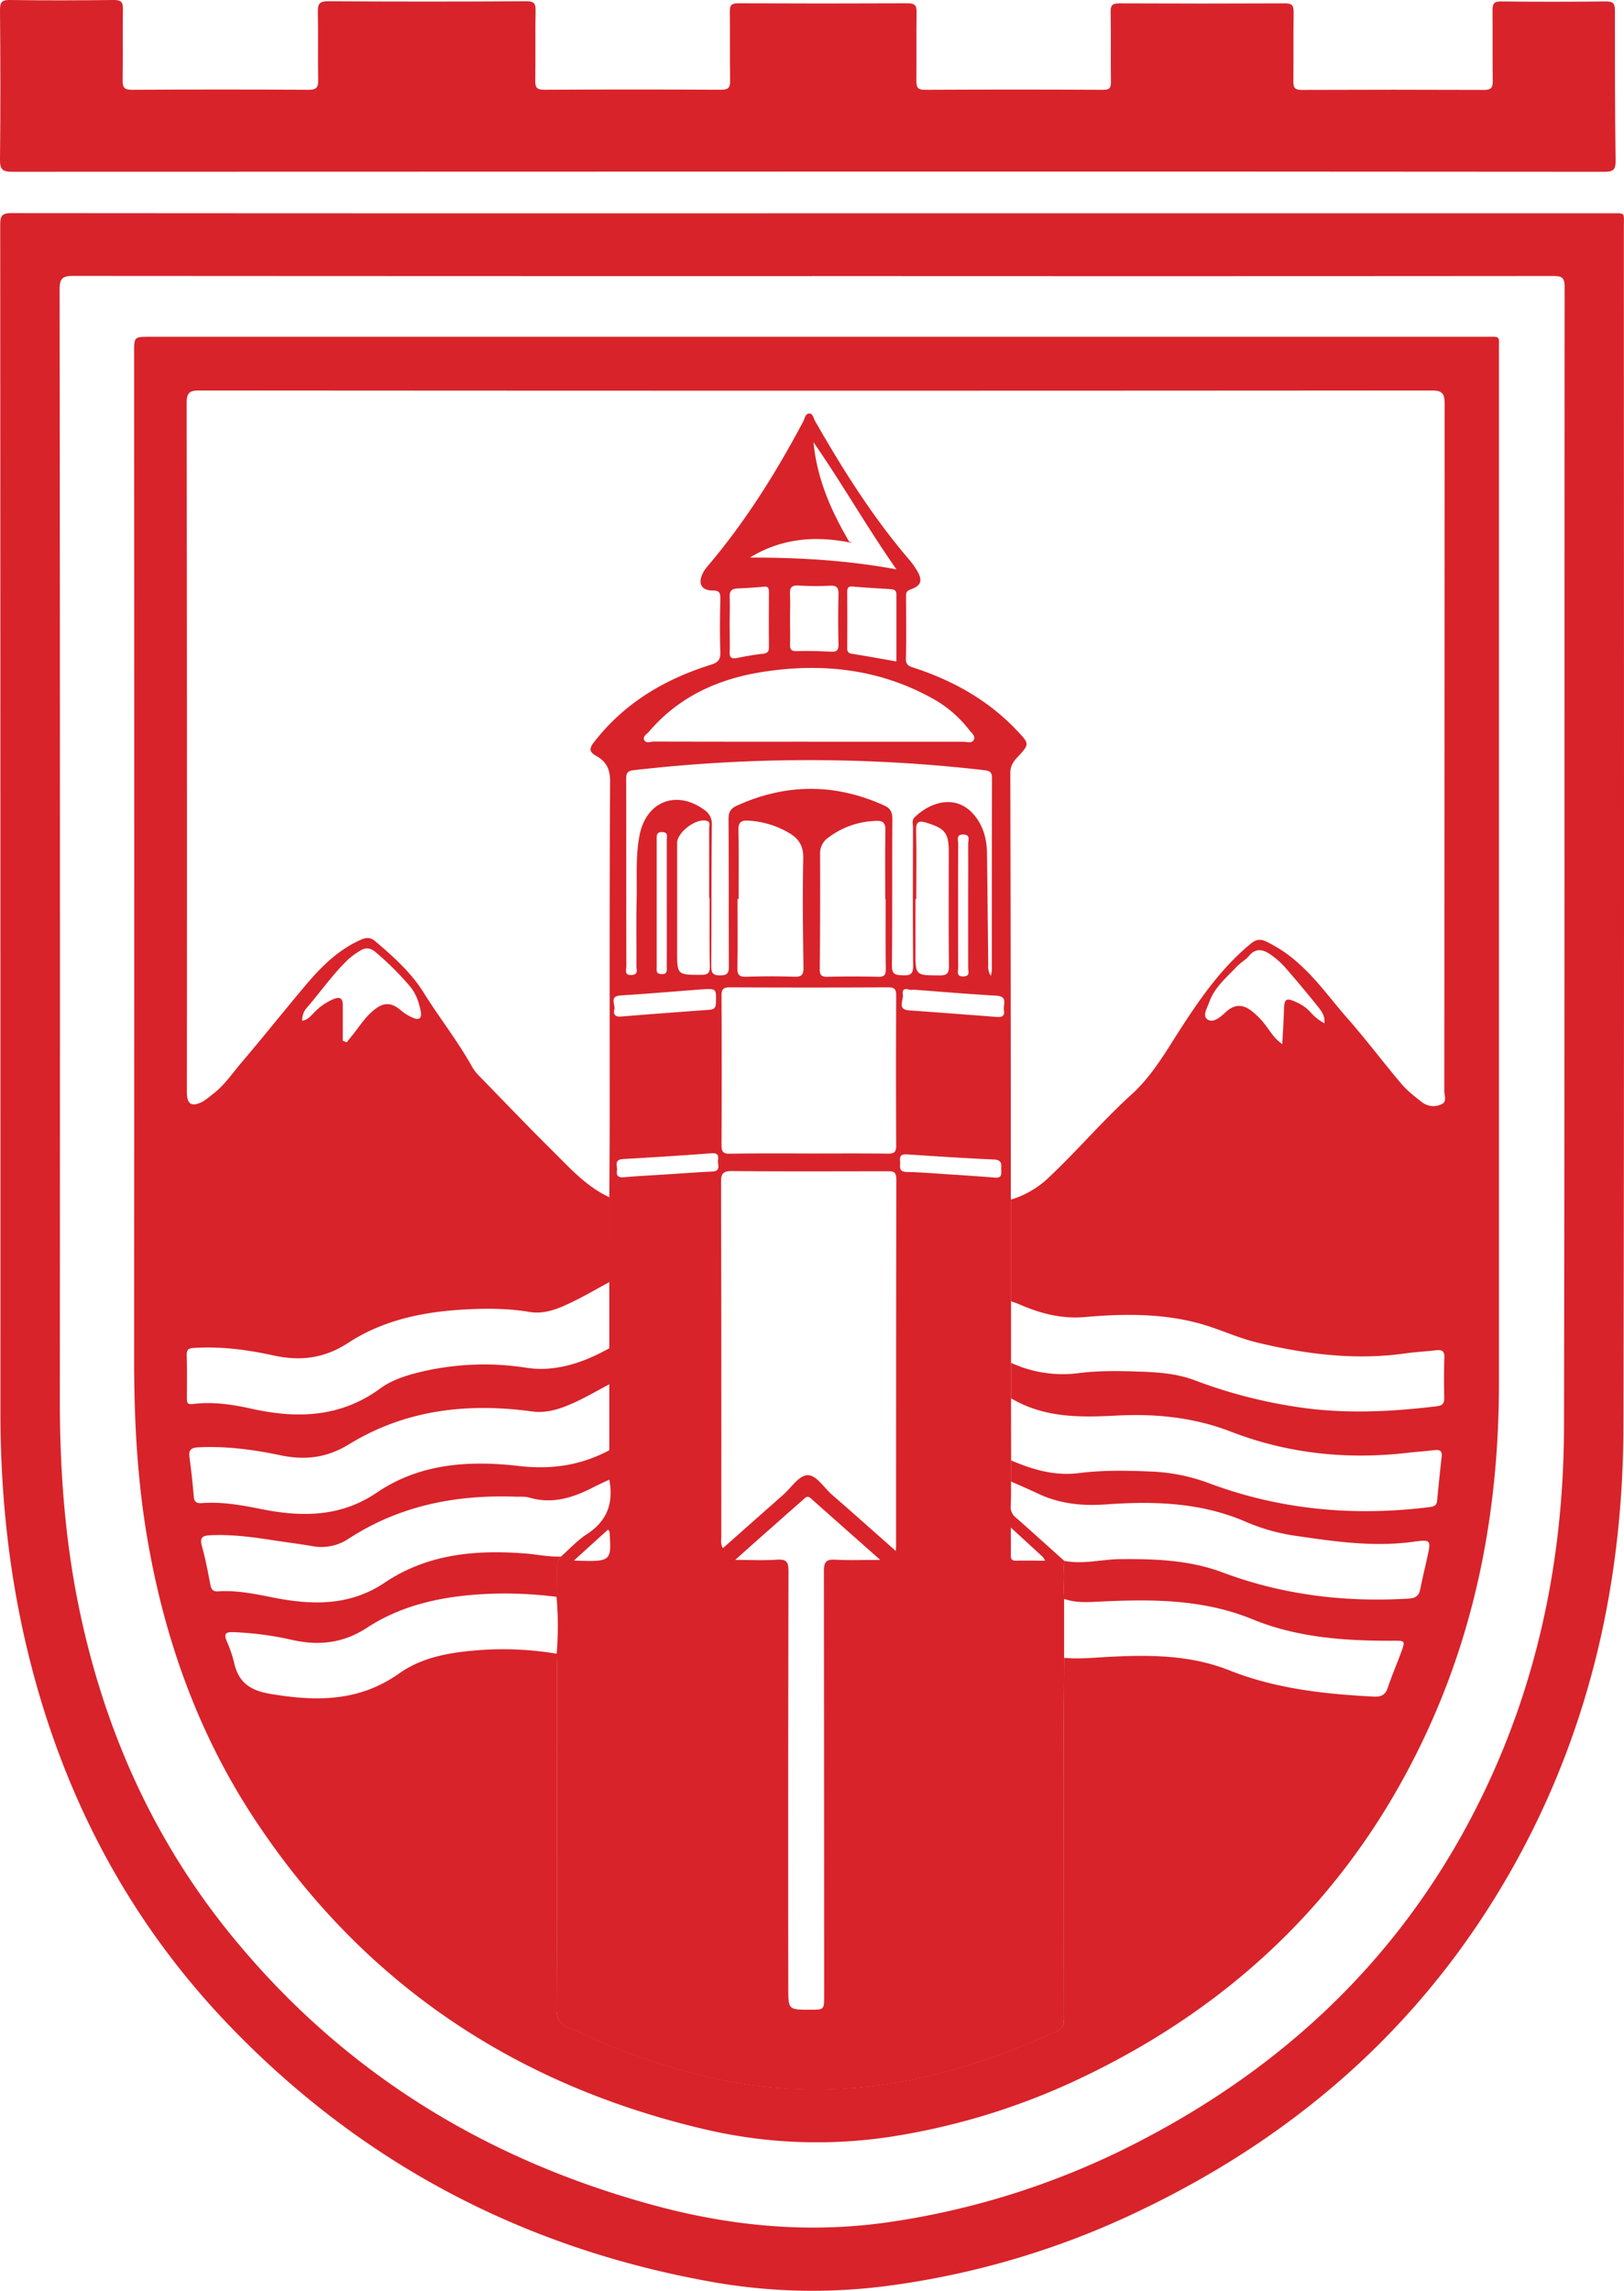 <svg xmlns="http://www.w3.org/2000/svg" viewBox="0 0 764.89 1078.72"><defs><style>.cls-1{fill:#d8232a;}</style></defs><g id="Layer_2" data-name="Layer 2"><g id="Layer_1-2" data-name="Layer 1"><path class="cls-1" d="M382.07,100.44h376.4c7.28,0,6.35-.69,6.35,6.43,0,188.29.26,376.59-.2,564.88C764.45,742,750,809.27,716.72,871.69c-40.77,76.38-101.58,131.74-179.27,169a391.57,391.57,0,0,1-119.94,35.76,270.41,270.41,0,0,1-82.59-2c-88.61-15.86-164.59-55.77-227-120.72C59.18,903,28.16,842.45,12.2,774.06c-8.36-35.84-12-72.22-12-109Q.22,385.38.1,105.69c0-4.64,1.41-5.34,5.57-5.33Q193.87,100.51,382.07,100.44Zm.52,29.6q-173.94,0-347.9-.11c-5,0-6.61.89-6.61,6.34q.26,261.45.1,522.89c0,32.9,2.36,65.54,9,97.8,11.63,56.31,34.19,107.69,70.34,152.6,52.61,65.36,120.48,107.29,201.11,129.06,36.05,9.73,72.66,13.15,109.83,7.79a371.26,371.26,0,0,0,119.46-38.73C612.15,969,668.1,912.56,702.7,835.88c23.58-52.26,33.83-107.51,33.94-164.53.35-178.79.14-357.58.28-536.38,0-4.46-1.55-5-5.43-5Q557,130.11,382.59,130Z"/><path class="cls-1" d="M380.08,80.8q-187.17,0-374.34.09c-4.45,0-5.79-1-5.74-5.62.26-23.48.2-47,0-70.47C0,1.21.69-.06,4.62,0c16.32.25,32.65.19,49,0,3.27,0,4.33.87,4.27,4.18-.17,11.16.05,22.33-.13,33.49-.05,3.28.55,4.63,4.27,4.61q41.73-.24,83.47,0c3.65,0,4.41-1.26,4.35-4.6-.18-10.66.07-21.32-.14-32-.07-3.66.58-5.12,4.77-5.09q46.74.3,93.46,0c3.62,0,4.39,1.06,4.32,4.47-.22,11,0,22-.15,33-.06,3.24.82,4.21,4.14,4.2q41.73-.21,83.46,0c3.41,0,4.21-1.11,4.16-4.29-.17-10.83,0-21.66-.13-32.49-.05-3,.77-3.95,3.89-3.93q40,.18,80,0c3.53,0,4.12,1.26,4.07,4.32-.14,10.66,0,21.33-.1,32,0,3,.37,4.44,4,4.42q42-.22,84,0c2.83,0,3.68-.77,3.64-3.62-.15-11,.08-22-.14-33-.07-3.36,1-4.11,4.19-4.09q39,.18,78,0c3.47,0,4,1.21,4,4.27-.16,10.83,0,21.66-.13,32.49,0,3,.72,4,3.85,4q43-.18,86,0c3.5,0,4.1-1.27,4.06-4.35-.15-11,0-22-.11-33,0-3,.44-4.36,4-4.31,16.49.2,33,.17,49.48,0,3.26,0,4.17.88,4.17,4.15,0,23.65,0,47.29.32,70.93.06,4.26-1.23,5.15-5.29,5.14Q567.74,80.73,380.08,80.8Z"/><path class="cls-1" d="M385.08,158.59H699.49c7.42,0,6.5-.78,6.5,6.26q0,243.2,0,486.4c0,55.19-9.19,108.69-31.73,159.4C639.82,888.1,583.34,943.8,506.87,979.58a322.05,322.05,0,0,1-83.4,25.94,230.64,230.64,0,0,1-92.14-3C242,981.46,170.87,933.71,120.07,856.88c-27-40.85-43-86.12-51-134.33-4.53-27.36-5.91-54.9-5.9-82.59q.12-237,0-473.91c0-7.45,0-7.46,7.45-7.46ZM501.21,780.66c6.49.6,12.94,0,19.42-.38,19.8-1.07,39.45-1.27,58.48,6.3,21.72,8.63,44.7,11.13,67.86,12.33,3.45.18,5.5-.69,6.66-4.19,1.88-5.67,4.31-11.16,6.34-16.78,1.95-5.41,1.86-5.35-3.86-5.33-22.57.09-45.11-1.47-66.11-10.08-23.49-9.62-47.7-9.53-72.15-8.35-5.73.27-11.23.66-16.68-1.31-.17-6-.67-11.92.15-17.88,8.83,1.78,17.54-.75,26.32-.81,16.36-.13,32.45.37,48.16,6.25,28.27,10.6,57.67,14.16,87.79,12.32,3.27-.2,4.75-1.42,5.35-4.5,1-5.06,2.23-10.07,3.34-15.1,1.75-8,1.7-8.29-6.54-7.16-18.92,2.6-37.52-.14-56.13-2.89a91.46,91.46,0,0,1-23-6.57c-21.18-9.16-43.45-9.71-65.76-8.12-11.35.81-21.82-.31-32-5.11-4.19-2-8.47-3.8-12.71-5.7l.06-9.94c10.2,4.41,20.67,7.44,31.95,6s22.61-1.19,33.91-.73a87,87,0,0,1,27.25,5.45C603,711,637.81,714.13,673.41,709.66c1.86-.23,3.21-.71,3.43-2.82.7-6.94,1.36-13.9,2.17-20.84.34-2.85-.92-3.44-3.42-3.14-4.13.49-8.28.75-12.41,1.23-28.58,3.33-56.56.44-83.36-9.92-17.56-6.79-35.57-8.55-53.89-7.6-17.13.9-33.85,1.13-49.26-7.87-.13-.08-.33,0-.5-.05l0-16.93a58.26,58.26,0,0,0,31.66,4.9c9.46-1.25,19-1.06,28.44-.76,9,.28,18,.89,26.53,4.13a232.63,232.63,0,0,0,47.65,12.47c22.17,3.45,44.13,2.4,66.18-.26,2.72-.33,3.66-1.29,3.6-4-.15-6.33-.15-12.67.06-19,.1-3.08-1.23-3.68-3.89-3.38-4.79.56-9.62.79-14.4,1.47-23.63,3.35-46.85.43-69.77-5.07-9.65-2.32-18.78-6.81-28.41-9.31-17.28-4.5-35.11-4.29-52.64-2.74-11.42,1-21.32-1.72-31.3-6.06-1.21-.53-2.49-.91-3.73-1.36V564.88a44.29,44.29,0,0,0,18.23-10.81c13.23-12.46,25-26.41,38.44-38.58,10.36-9.38,16.9-21.39,24.25-32.65,9.28-14.21,18.92-27.69,32.09-38.52,2.47-2,4.38-2.25,7.14-1A64.23,64.23,0,0,1,612,454c8.5,7.58,15,16.87,22.5,25.35,8.89,10.12,17,20.93,25.71,31.2,2.77,3.26,6.29,5.92,9.68,8.58a8.8,8.8,0,0,0,9.07.83c2.7-1.16,1.28-4.18,1.29-6.31q.1-161.7.16-323.41c0-4.9-1-6.38-6.21-6.37q-290.14.22-580.29,0c-4.86,0-6,1.24-6,6q.23,162.2.11,324.4c0,5.77,2.21,7.13,7.5,4.44a36.19,36.19,0,0,0,4.37-3.26c5.6-4.06,9.36-9.85,13.76-15,10.47-12.26,20.48-24.93,30.91-37.23,7.14-8.42,15-16.08,25.33-20.68,2.51-1.12,4.55-1.28,6.85.67,8.53,7.25,16.89,14.72,22.85,24.28,7.38,11.84,16.08,22.8,22.85,35a20.59,20.59,0,0,0,3.36,4.28c11.39,11.7,22.69,23.49,34.29,35,8.25,8.17,16.07,17,26.93,22l0,39.93c-6,3.24-11.87,6.71-18,9.64s-12.57,5.63-19.67,4.43c-10.58-1.78-21.19-1.72-31.85-1.07-19.06,1.17-37.44,5.14-53.54,15.66-11.19,7.32-22.49,8.68-35.16,5.9-12-2.63-24.26-4.28-36.68-3.58-2.25.13-4.27,0-4.18,3.31.2,6.83.1,13.66.09,20.49,0,1.92.17,3,2.75,2.66,9.37-1.19,18.61.18,27.74,2.22,21.45,4.78,41.92,4.11,60.55-9.54,4.8-3.52,10.57-5.58,16.4-7.14a129.13,129.13,0,0,1,53-2.54,44.88,44.88,0,0,0,11.92.11c9.62-1.11,18.29-4.79,26.65-9.39q0,8.46,0,16.94c-5.28,2.8-10.46,5.83-15.87,8.34-6.5,3-13.11,5.51-20.65,4.48-30.34-4.13-59.59-.82-86.1,15.46-10.49,6.44-20.81,7.62-32.38,5.18-12.71-2.68-25.57-4.38-38.65-3.73-3.57.18-4.59,1.35-4.13,4.76q1.23,9.15,2,18.37c.21,2.67,1.41,3.31,3.86,3.13,9.21-.68,18.22.86,27.22,2.68,19.24,3.91,37.81,4.16,55.14-7.63,20.28-13.78,43.6-15.23,66.81-12.53,15.49,1.8,29.35-.29,42.81-7.47q0,6.92,0,13.84c-2.54,1.21-5.11,2.37-7.61,3.65-9.54,4.89-19.3,8.09-30.19,4.87-2-.59-4.29-.35-6.45-.43-28.08-1-54.6,4.17-78.54,19.72a23.1,23.1,0,0,1-17.15,3.58c-6.38-1.12-12.82-1.89-19.22-2.89-9.54-1.48-19.1-2.71-28.8-2.25-3.32.16-5.27.73-4.09,4.94,1.7,6.06,2.86,12.29,4.07,18.48.43,2.2,1.33,3.18,3.64,3,8.72-.57,17.21,1.18,25.68,2.87,18.41,3.68,36.22,4.14,52.81-7,20.07-13.49,42.74-15.52,66.08-13.71,5.63.43,11.19,1.69,16.88,1.44a7.42,7.42,0,0,0-1.81,5.35c.07,4.55-.08,9.1-.15,13.65a191.21,191.21,0,0,0-35.32-1.27c-19.21,1.17-37.75,5.15-54,15.76-11.2,7.32-22.53,8.58-35.16,5.82a151.19,151.19,0,0,0-28.16-3.72c-3.41-.09-4.13,1-2.93,4a62.52,62.52,0,0,1,3.46,9.87c2,9.52,7.24,13.58,17.31,15.24C149,801.25,169.11,801.39,188,788c12-8.46,26.48-10.28,40.9-11.19a154.07,154.07,0,0,1,33.3,1.9c0,2,.13,4,.13,6,0,53.8.08,107.59-.11,161.39,0,4.58,1.41,7,5.53,8.61,6.79,2.72,13.31,6.09,20.11,8.79,28.29,11.22,57.41,19.06,88,20.24,42.87,1.66,82.88-9.7,121.54-27.1,3.21-1.44,3.77-3.46,3.76-6.59q-.14-67.71-.08-135.41C501.08,803.31,501.16,792,501.21,780.66Zm-358.85-300c2.44-.39,3.82-2.05,5.13-3.37a27.88,27.88,0,0,1,9.62-6.85c3.1-1.23,4.36-.31,4.34,2.91,0,5.57,0,11.15,0,16.73l1.83.74c1-1.24,2-2.48,3-3.72,3.09-3.91,5.78-8.14,9.67-11.36,4.79-4,8.52-3.81,13.12.24a22.06,22.06,0,0,0,5.5,3.31c2.85,1.28,4.21.07,3.62-2.93-.83-4.25-2.14-8.3-5-11.77A135,135,0,0,0,177,448.44c-2.38-2.07-4.66-2.44-7.21-.86a35.79,35.79,0,0,0-6,4.38c-7.06,6.84-12.69,14.92-19.08,22.35A8.61,8.61,0,0,0,142.36,480.69Zm481.43,1.18c.37-3.49-1.41-5.77-3.13-7.91q-7-8.74-14.38-17.25a40.47,40.47,0,0,0-7.69-7.09c-3.7-2.54-7.05-3.41-10.43.64-1.57,1.89-3.94,3.1-5.63,4.91-4.86,5.19-10.56,9.78-13,16.8-.93,2.7-3.46,6.52-.66,8.2s6.11-1.39,8.54-3.63c3.68-3.39,7.41-3.83,11.59-.83a35.14,35.14,0,0,1,7.32,7.44c2.15,2.83,3.95,6,7.63,8.55.29-5.8.64-10.89.78-16,.14-5.38,1-6,5.77-3.78a19.5,19.5,0,0,1,6.52,4.5A23.52,23.52,0,0,0,623.79,481.87Z"/><path class="cls-1" d="M287,563.76c.06-12.83.15-25.66.16-38.48,0-52.49-.12-105,.19-157.46,0-5.91-2-9.38-6.67-11.95-3.35-1.85-3.11-3.57-.85-6.48,14.23-18.3,33.11-29.53,54.87-36.33,3.4-1.06,4.72-2.34,4.58-6-.32-8.32-.19-16.66,0-25,0-2.74-.25-4-3.64-4-5.31,0-7-3.32-4.66-8.07a15.89,15.89,0,0,1,2.23-3.29c17.76-20.91,32.25-44,45.07-68.17.74-1.4,1-3.71,2.78-3.82s2.11,2.27,2.88,3.63c13,22.73,26.9,44.8,43.93,64.79a39.89,39.89,0,0,1,4.1,5.65c2.66,4.55,1.91,7-3,8.75-1.83.65-2.24,1.45-2.23,3.14,0,9.83.18,19.66-.07,29.49-.09,3.37,2,3.71,4.21,4.43,18.12,6,34.39,15.07,47.7,29l.35.36c6,6.35,6.07,6.39.22,12.68-2,2.13-3.31,4.15-3.3,7.37q.23,99.46.23,198.94c0,.67.07,1.33.11,2q0,23.94,0,47.87,0,14.47,0,29,0,8.46,0,16.93,0,14.51.05,29l-.06,9.94c0,3.8.07,7.61-.15,11.39a6.29,6.29,0,0,0,2.43,5.53c7.69,6.76,15.26,13.64,22.88,20.47-.82,6-.32,11.92-.15,17.88q0,13.9,0,27.79c0,11.33-.13,22.65-.13,34q0,67.71.08,135.41c0,3.13-.55,5.15-3.76,6.59-38.66,17.4-78.67,28.76-121.54,27.1-30.57-1.18-59.69-9-88-20.24-6.8-2.7-13.32-6.07-20.11-8.79-4.12-1.65-5.54-4-5.53-8.61.19-53.8.12-107.59.11-161.39,0-2-.08-4-.13-6a155.06,155.06,0,0,0-.05-26.74c.07-4.55.22-9.1.15-13.65a7.42,7.42,0,0,1,1.81-5.35c4.09-3.59,7.81-7.73,12.32-10.65,9.66-6.24,12.62-14.81,10.57-25.65q0-6.93,0-13.84,0-15.52,0-31,0-8.47,0-16.94,0-15.58,0-31.16ZM340.5,729c9.68-8.57,19-16.84,28.37-25.1,3.74-3.31,7.33-9,11.28-9.24,4.31-.28,7.83,5.81,11.67,9.14,9.87,8.58,19.62,17.28,30.1,26.53.07-1.53.12-2.12.12-2.71q0-86.18.11-172.36c0-4-1.9-3.73-4.55-3.72-24.31,0-48.62.14-72.93-.1-4.41,0-5.07,1.42-5.06,5.36q.19,83.43.11,166.87C339.72,725.23,339.26,726.91,340.5,729Zm40.25-185.83c12.5,0,25-.1,37.48.07,3.12,0,3.89-.9,3.87-3.94q-.18-35.24,0-70.47c0-3.09-.83-3.93-3.92-3.91q-37.23.18-74.46,0c-3.14,0-3.9,1-3.89,4q.17,35.22,0,70.46c0,3.13.93,3.93,3.95,3.89C356.1,543.06,368.42,543.15,380.75,543.15Zm85.91-83.63a20.21,20.21,0,0,0,.48-2.66c0-30.15,0-60.3.08-90.45,0-2.89-1.05-3.46-3.68-3.77a722.34,722.34,0,0,0-165,0c-3.26.36-3.63,1.61-3.62,4.33.08,29.32,0,58.64.09,88,0,1.68-1.13,4.32,2.44,4.13,3.41-.17,2.27-2.72,2.29-4.43.09-10.16-.15-20.33.1-30.48s-.57-20.38,1.29-30.41c3-16.47,17.41-22.1,30.67-12.38a7.72,7.72,0,0,1,3.45,7.08c-.19,22-.11,44-.25,66,0,3.1.22,4.8,4.14,4.81s4.16-1.59,4.15-4.72c-.11-23,0-46-.16-69,0-3.44,1.19-5,4.11-6.29,23-10.41,46-10.47,69.05-.08,3,1.36,4,3,4,6.36-.17,23,.05,46-.21,69-.06,4.48,1.87,4.55,5.27,4.69,3.68.15,4.76-.81,4.73-4.65-.21-21.65-.11-43.31-.07-65,0-1.59-.66-3.39.74-4.75,7.58-7.37,19.91-11.26,28.38-.72,4.15,5.16,5.65,11.24,5.74,17.7.23,17.16.36,34.31.58,51.47C465.51,455,465,456.85,466.66,459.52Zm-120.33,275c7.46,0,13.57.33,19.63-.11,4.51-.33,5.42,1.14,5.41,5.47q-.22,98-.1,195.94c0,10.51,0,10.51,10.28,10.51,6.61,0,6.62,0,6.62-6.59q0-100-.12-199.93c0-4.55,1.24-5.63,5.53-5.39,6.54.37,13.12.1,21,.1-11.61-10.3-22.18-19.65-32.71-29-1.72-1.53-2.68-.17-3.76.78q-7.69,6.76-15.36,13.57C357.62,724.38,352.48,729,346.33,734.49Zm34.56-385.25q36.45,0,72.88,0c1.7,0,4.12.93,4.94-1.05.75-1.79-1.24-3.24-2.32-4.64A55.63,55.63,0,0,0,439,328.79c-24.73-13.69-51.28-16.66-78.78-12.55-21.28,3.17-40.19,11.46-54.53,28.26-1,1.19-3.16,2.27-2.26,4s3,.69,4.59.69Q344.45,349.29,380.89,349.24Zm36.25,74.11h-.2c0-10.8-.11-21.61.07-32.41.05-3.17-.84-4.56-4.12-4.44a38.87,38.87,0,0,0-22.68,7.81,8.91,8.91,0,0,0-3.95,7.59q.12,27.18-.16,54.35c0,2.82.73,3.71,3.59,3.65q12-.28,23.94,0c2.86.06,3.61-.86,3.57-3.64C417.06,445.29,417.14,434.32,417.14,423.35Zm-69.26-.07h-.5c0,10.82.13,21.65-.07,32.48-.07,3.34,1,4.22,4.21,4.12,7.49-.24,15-.26,22.49,0,3.45.12,4.47-.78,4.42-4.35-.25-17.16-.47-34.32-.1-51.47.12-5.7-2.09-9.16-6.54-11.79a42.21,42.21,0,0,0-19.38-5.9c-3.21-.19-4.7.73-4.62,4.43C348,401.62,347.88,412.45,347.88,423.28Zm83.68,0h-.37v3q0,11,0,22c0,11.05,0,10.91,11.28,11,3.44,0,4.5-.87,4.47-4.42-.18-18-.08-35.93-.08-53.9,0-8.7-1.83-10.93-10.37-13.55-3.52-1.08-5.09-.81-5,3.5C431.73,401.69,431.56,412.51,431.56,423.32Zm-97.35-.54H334c0-11,0-21.95,0-32.92,0-1.14.79-2.73-1.13-3.33-4.77-1.5-13.95,5.29-13.95,10.39q0,25.43,0,50.87c0,11.37,0,11.2,11.45,11.24,3.56,0,4-1.36,3.94-4.33C334.13,444.06,334.21,433.42,334.21,422.78Zm88-154.69c-14.11-20.17-25.65-40.56-39.06-59.85,1.62,16.95,8.08,32.09,17.05,47.2-17-3.36-32.55-1.73-47,7.11C376,262.53,398.55,263.75,422.18,268.09Zm0,43.38c0-10.52,0-21,0-31.46,0-2.08-1.05-2.48-2.73-2.59-6-.37-12-.73-17.94-1.23-2.12-.18-2.51.78-2.5,2.59q.07,13.23,0,26.48c0,1.57.47,2.31,2.21,2.59C408.14,308.93,415,310.2,422.19,311.47ZM372.11,291c0,4.16.11,8.33,0,12.48-.08,2.36.64,3.19,3.1,3.13,5.32-.11,10.65-.05,16,.26,2.85.17,3.77-.64,3.71-3.53q-.27-11.73,0-23.47c.06-2.93-.63-4.21-3.84-4.06a138.43,138.43,0,0,1-15-.08c-3.51-.23-4.16,1.24-4,4.29C372.29,283.67,372.11,287.34,372.11,291Zm-28.44,2.48c0,4.48.13,9,0,13.43-.11,2.75.87,3.46,3.48,2.93,4.05-.82,8.13-1.56,12.23-2,2.13-.25,2.8-1.05,2.78-3.11-.08-8.63-.05-17.25,0-25.87,0-1.71-.21-2.82-2.42-2.6-4.12.42-8.27.66-12.41.84-2.65.12-3.8,1.15-3.65,4C343.83,285.18,343.67,289.34,343.67,293.48Zm-13,172.38c-12.77,1-25.54,2.07-38.32,2.88-5.57.36-2.42,4.32-3,6.65s.46,3.52,3.24,3.28c13.76-1.15,27.53-2.14,41.3-3.15,2.07-.15,3.22-.6,3.31-3.17C337.35,465.49,337.52,465.5,330.63,465.86ZM430,466c-1.32.84-5.38-2.34-4.75,2.51.33,2.48-2.79,6.82,2.89,7.25,13.59,1,27.19,2,40.78,3.07,2.43.19,4.5.1,3.91-3.17-.46-2.59,2.12-6.5-3.59-6.81C456.24,468.11,443.32,467,430,466ZM314,553v0c7.14-.45,14.27-1,21.42-1.32,4.44-.2,2.43-3.43,2.76-5.5s-.21-3.32-2.92-3.12q-20.91,1.54-41.83,2.73c-4.43.24-2.54,3.34-2.84,5.44-.38,2.71.87,3.35,3.49,3.1C300.69,553.75,307.34,553.44,314,553Zm137.18.26c3.31.23,9.78.65,16.24,1.16,2.26.18,4.44.64,4.17-2.89-.19-2.5,1-5.33-3.45-5.53-13.61-.62-27.21-1.49-40.8-2.41-2.62-.17-3.73.5-3.41,3.19.27,2.21-1.15,5,3.2,5.09C434.08,552,441,552.64,451.16,553.26ZM314.05,425.2c0-10,0-19.92,0-29.89,0-1.48.72-3.4-2.12-3.49s-2.64,1.72-2.64,3.58q0,29.88,0,59.78c0,1.56-.5,3.38,2.2,3.52,3,.15,2.56-1.83,2.56-3.61Q314.07,440.15,314.05,425.2ZM456,426.34c0-9.67.05-19.33,0-29,0-1.66,1.23-4.3-2.28-4.37s-2.42,2.52-2.43,4.24q-.09,29.24,0,58.48c0,1.76-1,4.24,2.54,4.1,3.19-.12,2.17-2.4,2.18-4C456,446,456,436.17,456,426.34Zm20.1,293c0,5.08.07,9,0,12.94-.05,1.85.49,2.68,2.49,2.63,4.39-.12,8.79,0,13.67,0a9.87,9.87,0,0,0-1-1.65C486.46,728.8,481.7,724.46,476.06,719.29ZM270.31,734.85c17.69.58,17.69.58,16.79-13.5,0-.26-.3-.5-.7-1.11Z"/><path class="cls-1" d="M400.83,255.31c-.11.09-.23.27-.34.27s-.21-.19-.32-.29c.11-.09.23-.27.34-.27S400.72,255.21,400.83,255.31Z"/></g></g></svg>